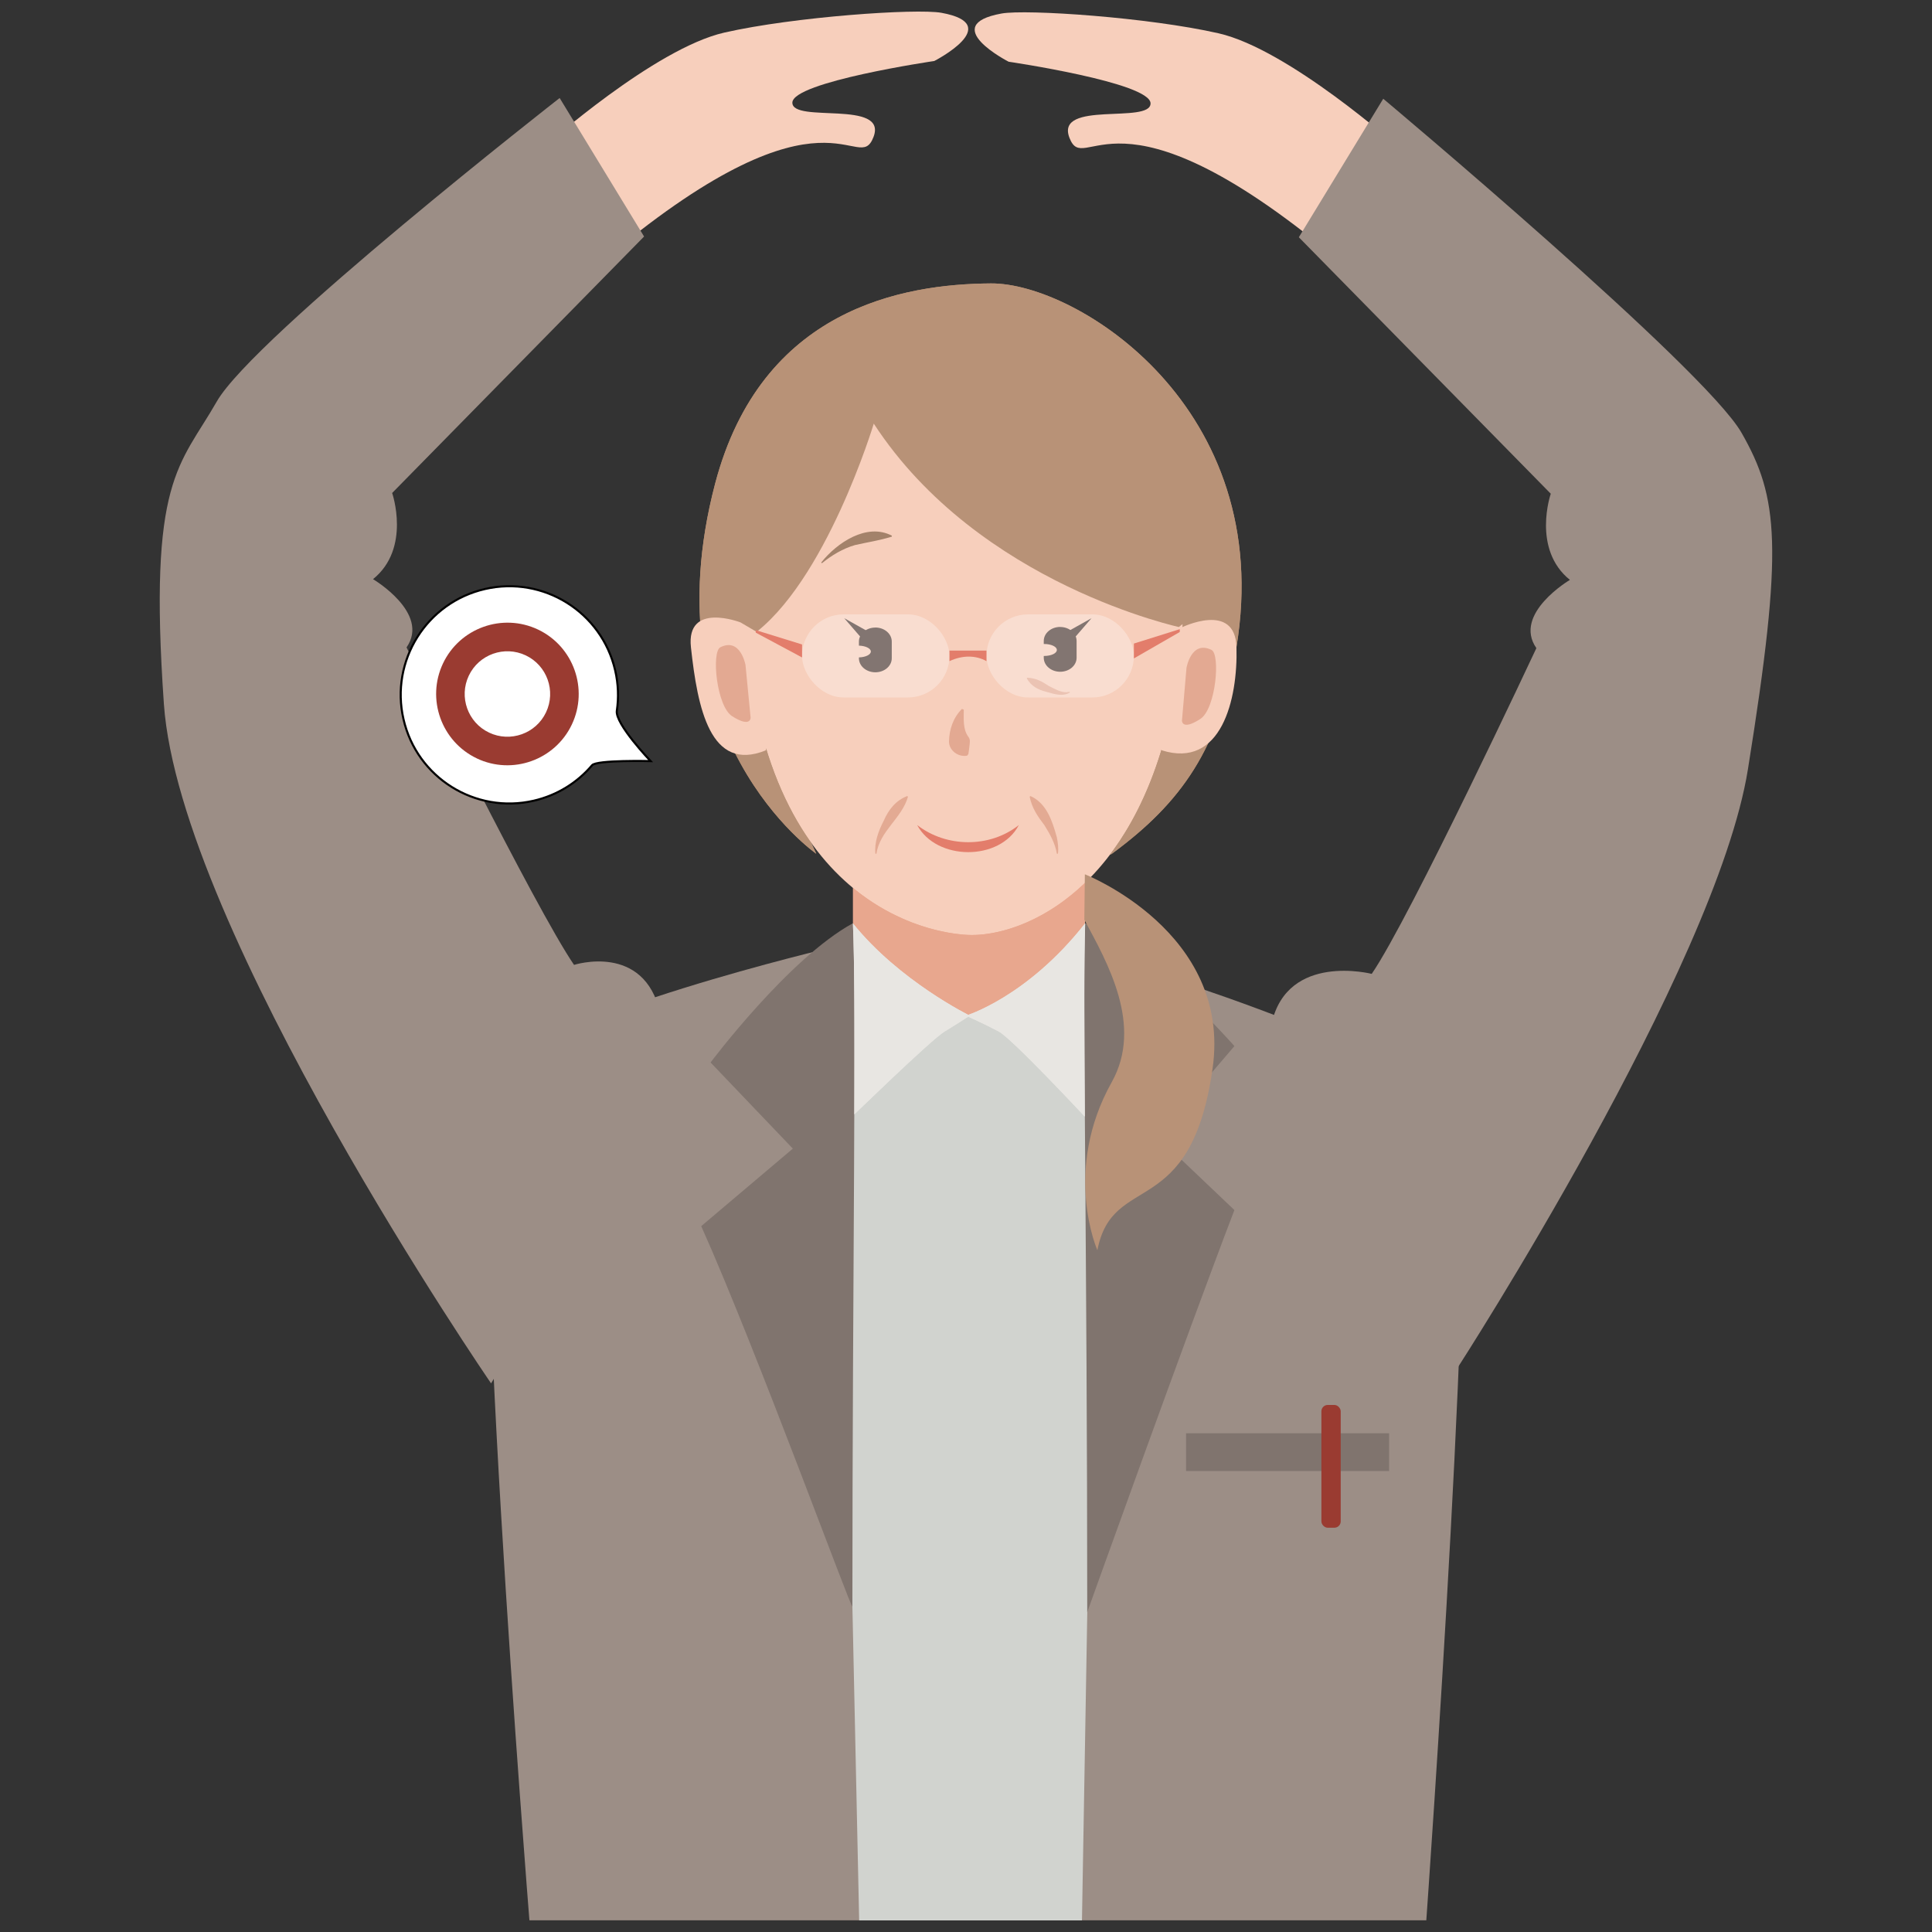<?xml version="1.0" encoding="UTF-8"?>
<svg id="_レイヤー_1" data-name="レイヤー 1" xmlns="http://www.w3.org/2000/svg" xmlns:xlink="http://www.w3.org/1999/xlink" viewBox="0 0 400 400">
  <rect x="0" y="0" width="400" height="400" fill="#333333" stroke="none"/>
  <defs>
    <style>
      .cls-1 {
        fill: #b89277;
      }

      .cls-1, .cls-2, .cls-3, .cls-4, .cls-5, .cls-6, .cls-7, .cls-8, .cls-9, .cls-10, .cls-11, .cls-12, .cls-13, .cls-14, .cls-15 {
        stroke-width: 0px;
      }

      .cls-2 {
        fill: #a3826a;
      }

      .cls-16 {
        clip-path: url(#clippath);
      }

      .cls-3 {
        fill: none;
      }

      .cls-4 {
        fill: #e3a992;
      }

      .cls-5 {
        fill: #e37d6b;
      }

      .cls-17 {
        stroke: #000;
        stroke-miterlimit: 10;
        stroke-width: .43px;
      }

      .cls-17, .cls-7 {
        fill: #fff;
      }

      .cls-6 {
        fill: #9c8e86;
      }

      .cls-18 {
        clip-path: url(#clippath-1);
      }

      .cls-19 {
        clip-path: url(#clippath-3);
      }

      .cls-20 {
        clip-path: url(#clippath-2);
      }

      .cls-7 {
        opacity: .3;
      }

      .cls-8 {
        fill: #e8e6e2;
      }

      .cls-9 {
        fill: #4d3a34;
      }

      .cls-10 {
        fill: #e3aa93;
      }

      .cls-11 {
        fill: #e8a78e;
      }

      .cls-12 {
        fill: #d1d3cf;
      }

      .cls-13 {
        fill: #f7cfbc;
      }

      .cls-14 {
        fill: #80746e;
      }

      .cls-15 {
        fill: #9a3b31;
      }
    </style>
    <clipPath id="clippath">
      <path class="cls-3" d="M174.61,167.47v68.64h52.02v-68.64h-52.02ZM225.63,181.79c-1.69,1.73-3.41,3.22-5.14,4.52h0s-.05.04-.07.06c-.41.31-.83.61-1.24.89-.06.04-.12.08-.18.12-.34.23-.68.46-1.02.68-.17.11-.33.21-.5.31-.14.09-.29.18-.43.27h0c-5.93,3.58-11.65,4.94-15.86,4.94-2.02,0-7.26-.44-13.53-3.06,0,0,0,0,0,0-.08-.03-.17-.07-.25-.11-.25-.11-.5-.22-.75-.33-.21-.09-.42-.19-.63-.29-.07-.03-.13-.06-.19-.09,0,0,0,0,0,0-3.29-1.55-6.79-3.71-10.23-6.72v-13.52l1-1h48.02l1,1v12.33Z"/>
    </clipPath>
    <clipPath id="clippath-1">
      <path class="cls-3" d="M142.81,56.67v122.21h116.25V56.67h-116.25ZM169.56,176.62c-5-6.29-9.45-14.89-12.31-26.64.17.09.27.14.28.15l.47.48,11.91,25.73-.34.29ZM244.58,133.98c-2.09,20.6-8.14,34.52-15.35,43.7-.12-.08-.24-.18-.33-.31-.46-.66-1.85-2.66,14.37-46.74l.32-.44,1.27-1c-.04,1.58-.11,3.18-.28,4.79Z"/>
    </clipPath>
    <clipPath id="clippath-2">
      <path class="cls-3" d="M198,189.15v44.02h29.06v-44.02h-29.06ZM225.6,231.19l-1,.38c-.14-20.04-.18-34.12.08-40.42.34.14.68.3,1.02.46l.36,11.21-.46,28.37Z"/>
    </clipPath>
    <clipPath id="clippath-3">
      <path class="cls-3" d="M173.51,189.15v44.02h29.27v-44.02h-29.27ZM176.87,231.82l-.14.06h-.31s-1.01-.97-1.01-.97l-.89-30.48v-.14s.99-8.51.99-8.51c.36-.21.72-.43,1.08-.62.33,7.11.36,21.4.29,40.66Z"/>
    </clipPath>
  </defs>
  <g>
    <g>
      <g>
        <rect class="cls-11" x="176.61" y="169.47" width="48.02" height="64.64"/>
        <path class="cls-1" d="M180.91,87.69s-10,33.19-25.51,44.06c-15.51,10.87,1.69,19.28,1.69,19.28l11.91,25.73s-34.75-24.15-20.94-76.63c9.54-36.23,38.86-41.33,57.09-41.45,17.76-.12,59.04,25.71,50.84,75.32-3.45,20.87-11.29,32.1-25.8,42.77-4.07,3,14.4-46.83,14.4-46.83,0,0-41.92-8.82-63.69-42.24Z"/>
      </g>
      <path class="cls-13" d="M244.58,133.98c3.48-34.41-22.64-62.63-44.98-62.63s-49.46,16.68-45,62.63c5.4,55.7,40.51,59.61,46.6,59.61,12.53,0,38.56-11.95,43.38-59.61Z"/>
      <g class="cls-16">
        <rect class="cls-11" x="176.61" y="169.47" width="48.02" height="64.64"/>
      </g>
      <g class="cls-18">
        <path class="cls-1" d="M180.91,87.69s-10,33.19-25.51,44.06c-15.51,10.87,1.69,19.28,1.69,19.28l11.91,25.73s-34.75-24.15-20.94-76.63c9.54-36.23,38.86-41.33,57.09-41.45,17.76-.12,59.04,25.71,50.84,75.32-3.45,20.87-11.29,32.1-25.8,42.77-4.07,3,14.4-46.83,14.4-46.83,0,0-41.92-8.82-63.69-42.24Z"/>
      </g>
    </g>
    <path class="cls-13" d="M153.31,128.86s-11.3-4.37-10.26,5.15c1.37,12.6,4,25.99,15.48,21.35l7.31-19.15-12.53-7.35Z"/>
    <path class="cls-13" d="M244.6,129.93s11.13-5.5,11.4,4.06c.3,10.87-3.18,25.25-15.48,21.35l-5.21-16.15,9.29-9.26Z"/>
    <path class="cls-4" d="M155.4,148.63s0,2.09-3.82-.35c-3.24-2.06-4.31-13.33-2.44-14.27,4.18-2.09,5.21,3.68,5.21,3.68l1.06,10.94Z"/>
    <path class="cls-4" d="M244.71,149.23s.02,2.09,3.82-.39c3.21-2.1,4.17-13.38,2.29-14.29-4.2-2.04-5.17,3.73-5.17,3.73l-.94,10.95Z"/>
    <path class="cls-10" d="M213.34,164.81c3.39,1.52,4.53,5.22,5.46,8.51.23,1.13.39,2.3.23,3.44,0,0-.21,0-.21,0-.37-2.18-1.45-4.09-2.6-5.93-1.38-1.81-2.57-3.52-3.04-5.88,0,0,.16-.13.16-.13h0Z"/>
    <path class="cls-10" d="M212.67,140.31c1.77.06,3.09.78,4.46,1.7,1.33.63,2.8,1.62,4.31,1.21,0,0,.09.14.09.14-1.48.95-3.38.31-4.92-.13-1.67-.41-3.15-1.19-4.03-2.78,0,0,.09-.14.09-.14h0Z"/>
    <path class="cls-10" d="M187.99,164.95c-1.3,4.51-5.82,7.04-6.54,11.81,0,0-.21,0-.21,0-.25-2.38.66-4.78,1.74-6.86.98-2.25,2.47-4.18,4.86-5.09,0,0,.15.15.15.15h0Z"/>
    <path class="cls-4" d="M199.54,146.93c0,1.89-.22,4.06.96,5.63.45.6.28,1.16.21,1.93-.04.43-.12.93-.22,1.63l-.25.33c-1.86.36-3.77-1.09-3.76-2.94.05-2.54.9-4.96,2.68-6.74,0,0,.38.17.38.17h0Z"/>
    <path class="cls-5" d="M189.89,170.82c6.05,4.69,15.03,4.77,21.05,0-3.94,7.52-17.06,7.43-21.05,0h0Z"/>
    <path class="cls-1" d="M211.32,114.09s5.04-5.75,15.92-1.54"/>
    <path class="cls-2" d="M184.62,111.11c-2.64.82-4.99,1.14-7.6,1.74-2.53.73-4.8,2.1-6.85,3.76,0,0-.15-.14-.15-.14,3.21-4.06,9.41-8.3,14.64-5.56,0,0-.03.21-.03.21h0Z"/>
    <path class="cls-9" d="M219.5,129.8c-1.88,0-3.4,1.3-3.4,2.9v.63s.05,0,.07,0c1.46,0,2.64.55,2.64,1.24s-1.18,1.24-2.64,1.24c-.03,0-.05,0-.07,0v.37c0,1.6,1.52,2.9,3.4,2.9s3.4-1.3,3.4-2.9v-3.47c0-1.6-1.52-2.9-3.4-2.9Z"/>
    <path class="cls-9" d="M181.23,129.93h0c-1.88,0-3.4,1.3-3.4,2.9v.84c1.37.04,2.47.57,2.47,1.22s-1.09,1.18-2.47,1.22v.18c0,1.6,1.52,2.9,3.4,2.9h0c1.88,0,3.4-1.3,3.4-2.9v-3.47c0-1.6-1.52-2.9-3.4-2.9Z"/>
    <polygon class="cls-9" points="174.79 127.99 180.07 130.94 178.75 132.56 174.79 127.99 174.79 127.99"/>
    <polygon class="cls-9" points="225.99 127.99 222.03 132.56 220.71 130.94 225.99 127.99 225.99 127.99"/>
    <g>
      <rect class="cls-7" x="204.24" y="127.2" width="30.52" height="17.2" rx="8.6" ry="8.6"/>
      <rect class="cls-7" x="166.06" y="127.2" width="30.52" height="17.2" rx="8.6" ry="8.6"/>
      <path class="cls-5" d="M204.24,134.7h-7.66v2.18c2.69-1.25,5.41-1.25,7.66,0v-2.18Z"/>
      <polygon class="cls-5" points="156.47 130.98 166.06 136.12 166.06 133.43 156.47 130.46 156.47 130.98"/>
      <polygon class="cls-5" points="244.26 130.85 234.76 136.32 234.76 133.24 244.26 130.26 244.26 130.85"/>
    </g>
  </g>
  <path class="cls-6" d="M295.3,397.6s11.29-158.19,6.35-166.43c-8.61-14.34-75.58-33.7-75.58-33.7l2.79,26.57-48.15,9.09-11.34-28.28,3.38-8.82s-60.04,14.02-69.97,26.44c-6.59,8.24,6.83,175.11,6.83,175.11h185.69Z"/>
  <path class="cls-12" d="M173.5,194.29s5.06,15.99,26.5,15.99,27.52-15.99,27.52-15.99l-3.51,203.31h-46.13l-4.38-203.31Z"/>
  <g>
    <g>
      <path class="cls-8" d="M200,210.28s4.01,1.8,6.78,3.28c2.77,1.47,17.82,17.62,17.82,17.62l.46-28.32-.38-11.7c-12.03,15.33-24.69,19.12-24.69,19.12Z"/>
      <path class="cls-8" d="M200.78,210.28s-2.39,1.57-5.21,3.28-19.17,17.62-19.17,17.62l-.9-30.78,1.07-9.24c9.58,11.95,24.21,19.12,24.21,19.12Z"/>
    </g>
    <g>
      <path class="cls-14" d="M255.57,216.58s-17.2-19.66-30.88-25.43c-.6,14.35.41,69.13.41,142.64,0,0,20.46-57.14,30.47-83.26l-16.01-15.23,16.01-18.71Z"/>
      <path class="cls-14" d="M147.12,219.98l17.03,17.83-18.97,16.05c11.44,25.55,31.28,80.02,31.3,78.74,0-67.87.88-124.65.1-141.45-13.3,7.26-29.46,28.82-29.46,28.82Z"/>
    </g>
    <g class="cls-20">
      <path class="cls-8" d="M200,210.28s4.01,1.8,6.78,3.28c2.77,1.47,17.82,17.62,17.82,17.62l.46-28.32-.38-11.7c-12.03,15.33-24.69,19.12-24.69,19.12Z"/>
    </g>
    <g class="cls-19">
      <path class="cls-8" d="M200.78,210.28s-2.39,1.57-5.21,3.28-19.17,17.62-19.17,17.62l-.9-30.78,1.07-9.24c9.58,11.95,24.21,19.12,24.21,19.12Z"/>
    </g>
  </g>
  <rect class="cls-14" x="245.56" y="296.74" width="42.04" height="7.82"/>
  <rect class="cls-15" x="273.58" y="290.88" width="4" height="25.42" rx="1.31" ry="1.31"/>
  <path class="cls-1" d="M224.6,181.01s30.45,11.91,26.46,40.16c-4.52,31.95-20.7,21.23-23.86,37.68,0,0-7.29-16.48,2.97-34.8,6.56-11.72-.9-24.78-5.67-33.62l.11-9.42Z"/>
  <g>
    <path class="cls-13" d="M112.9,30.2s22.59-20.15,37.05-23.45,39.81-5.03,44.96-4.1c13.3,2.41-1.48,9.98-1.48,9.98,0,0-29.38,4.31-29.38,8.63s19.77-.68,16.8,7.1c-3.23,8.45-9.2-13.35-54.75,24.57-20.49,17.05-13.21-22.72-13.21-22.72Z"/>
    <path class="cls-6" d="M115.87,20.29l17.48,28.68-52.16,53.1s3.96,11.45-3.96,17.84c0,0,11.89,7.01,6.94,14.13,0,0,26.75,54.2,34.68,65.73,0,0,14.51-4.68,17.83,9.97,3.32,14.64-35.01,76.67-35.01,76.67,0,0-64.47-93.95-67.74-140.67-3.26-46.72,3.28-49.18,10.94-62.59,7.65-13.41,71-62.86,71-62.86Z"/>
  </g>
  <g>
    <path class="cls-13" d="M289.36,30.35s-22.59-20.15-37.05-23.45c-14.46-3.3-39.81-5.03-44.96-4.1-13.3,2.41,1.48,9.98,1.48,9.98,0,0,29.38,4.31,29.38,8.63,0,4.32-19.77-.68-16.8,7.1,3.23,8.45,9.2-13.35,54.75,24.57,20.49,17.05,13.21-22.72,13.21-22.72Z"/>
    <path class="cls-6" d="M286.39,20.44l-17.48,28.68,52.16,53.1s-3.96,11.45,3.96,17.84c0,0-11.89,7.01-6.94,14.13,0,0-26.17,55.91-34.09,67.44,0,0-17.37-4.45-20.7,10.19-3.32,14.64,38.49,71.34,38.49,71.34,0,0,53.5-82.76,60.1-123.89,7.42-46.24,6.33-56.25-1.32-69.66-7.65-13.41-74.19-69.17-74.19-69.17Z"/>
  </g>
  <g>
    <path class="cls-17" d="M127.37,138.82c.65,2.82.74,5.63.34,8.33-.4,2.7,6.99,10.43,6.99,10.43,0,0-11.15-.28-12.12.86-3.02,3.56-7.18,6.21-12.08,7.34-12.1,2.79-24.18-4.76-26.96-16.87-2.79-12.1,4.76-24.18,16.87-26.96,12.1-2.79,24.18,4.76,26.96,16.87Z"/>
    <path class="cls-15" d="M98.73,157.02c-7.35-3.49-10.5-12.31-7.01-19.67,3.49-7.35,12.31-10.5,19.67-7.01,7.35,3.49,10.49,12.31,7,19.67-3.49,7.35-12.31,10.5-19.67,7.01ZM108.85,135.69c-4.41-2.09-9.7-.21-11.79,4.2-2.09,4.41-.21,9.7,4.2,11.79,4.41,2.09,9.7.21,11.79-4.2,2.09-4.41.21-9.7-4.2-11.79Z"/>
  </g>
</svg>